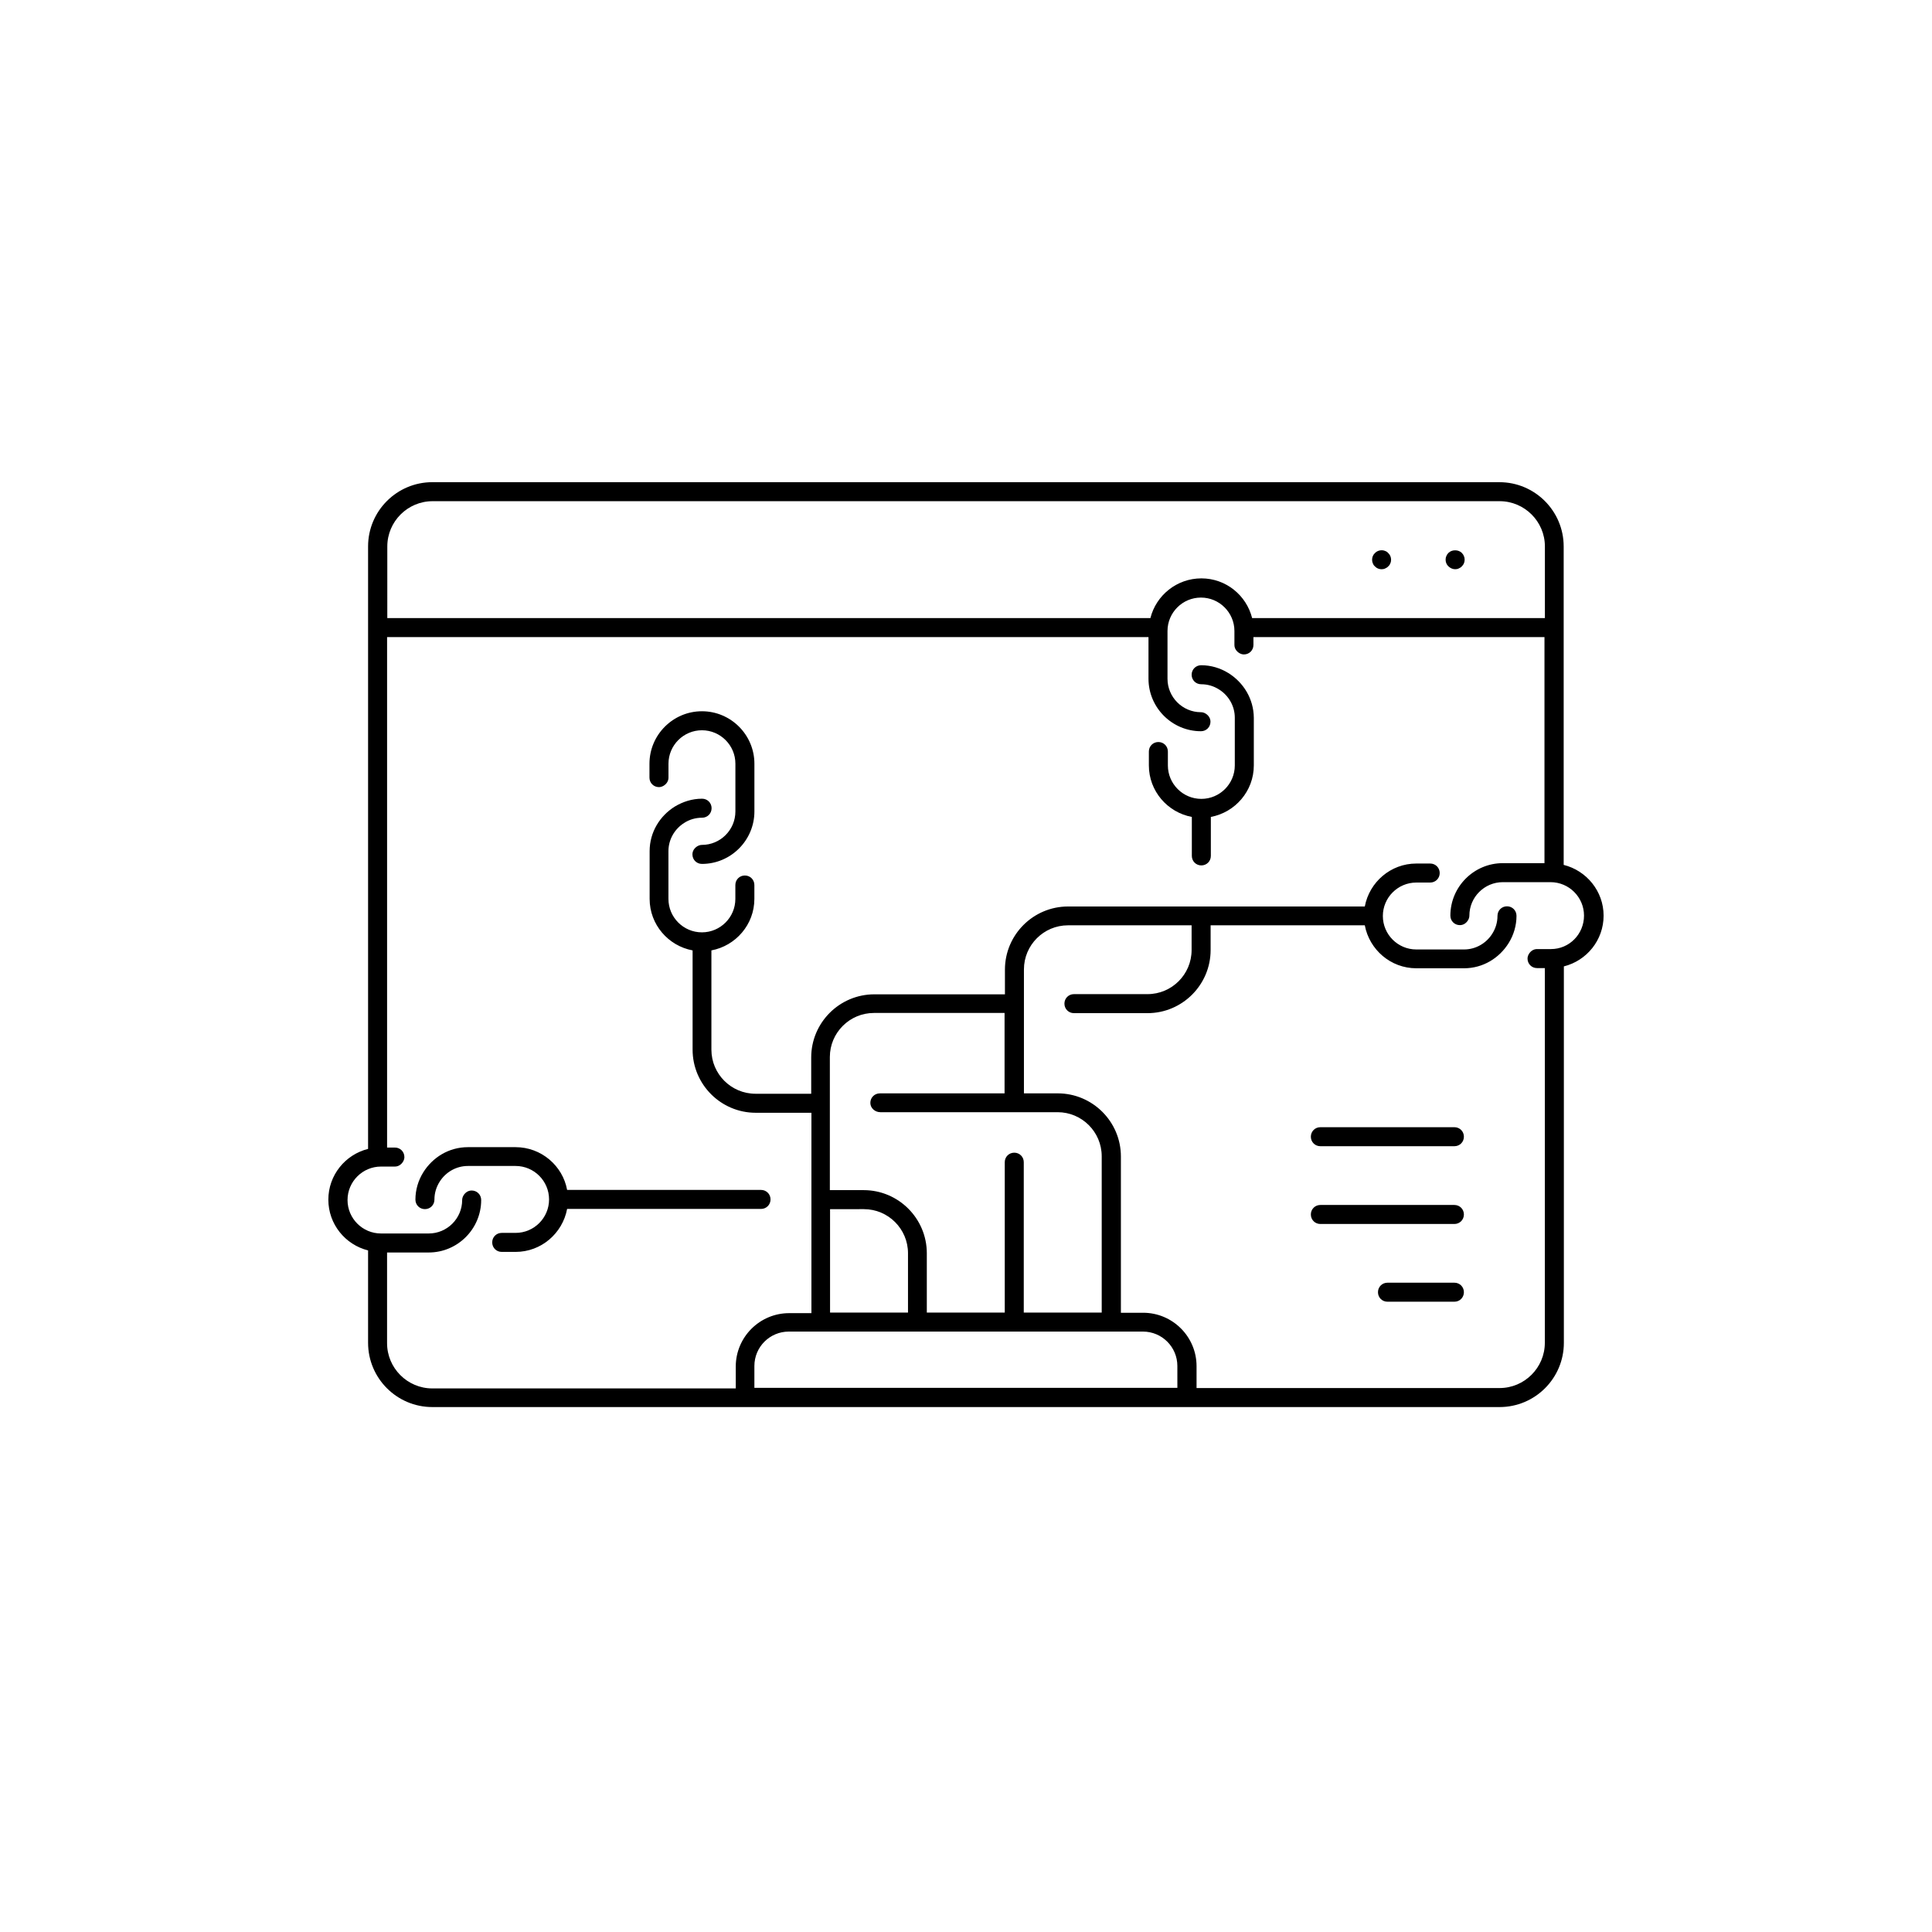 <?xml version="1.0" encoding="UTF-8"?>
<!-- Uploaded to: ICON Repo, www.svgrepo.com, Generator: ICON Repo Mixer Tools -->
<svg fill="#000000" width="800px" height="800px" version="1.1" viewBox="144 144 512 512" xmlns="http://www.w3.org/2000/svg">
 <g>
  <path d="m529.63 294.85c0.301 0 0.656-0.051 0.957-0.203 0.301-0.152 0.605-0.301 0.805-0.555 0.504-0.453 0.754-1.109 0.754-1.762 0-0.352-0.051-0.656-0.203-0.957-0.102-0.301-0.301-0.605-0.555-0.855-0.906-0.906-2.621-0.906-3.527 0-0.25 0.25-0.453 0.555-0.555 0.855-0.152 0.301-0.203 0.605-0.203 0.957 0 0.656 0.25 1.309 0.754 1.762 0.465 0.457 1.117 0.758 1.773 0.758z"/>
  <path d="m508.37 294.1c0.453 0.504 1.109 0.754 1.762 0.754 0.301 0 0.656-0.051 0.957-0.203 0.301-0.152 0.605-0.301 0.805-0.555 0.25-0.203 0.453-0.504 0.555-0.805 0.152-0.301 0.203-0.656 0.203-0.957 0-0.656-0.25-1.309-0.754-1.762-0.203-0.25-0.504-0.453-0.805-0.555-0.906-0.402-2.066-0.152-2.719 0.555-0.504 0.453-0.754 1.109-0.754 1.762 0 0.301 0.051 0.656 0.203 0.957 0.094 0.305 0.297 0.605 0.547 0.809z"/>
  <path d="m280.64 448.01h-12.645c-5.039 0-9.371 2.719-11.84 6.699-1.309 2.117-2.066 4.586-2.066 7.203 0 1.41 1.109 2.519 2.519 2.519 1.41 0 2.519-1.109 2.519-2.519 0-1.762 0.504-3.375 1.41-4.785 1.562-2.469 4.332-4.133 7.457-4.133h12.645c4.887 0 8.867 3.981 8.867 8.867s-3.981 8.867-8.867 8.867h-3.68c-1.41 0-2.519 1.109-2.519 2.519s1.109 2.519 2.519 2.519h3.68c6.801 0 12.445-4.938 13.652-11.387h51.387c1.41 0 2.519-1.109 2.519-2.519 0-1.41-1.109-2.519-2.519-2.519h-51.387c-1.156-6.394-6.848-11.332-13.652-11.332z"/>
  <path d="m558.39 373.2v-84.387c0-9.371-7.609-17.027-17.027-17.027l-282.79-0.004c-9.371 0-17.027 7.609-17.027 17.027v159.66c-6.047 1.512-10.531 6.953-10.531 13.453s4.484 11.941 10.531 13.453v24.484c0 9.371 7.609 17.027 17.027 17.027h282.84c9.371 0 17.027-7.609 17.027-17.027v-99.754c6.047-1.512 10.531-6.953 10.531-13.453-0.004-6.496-4.539-11.938-10.586-13.449zm-311.75-84.387c0-6.602 5.391-11.992 11.992-11.992h282.79c6.602 0 11.992 5.391 11.992 11.992v18.992h-77.586c-1.512-6.047-6.953-10.531-13.453-10.531-6.504 0.004-11.996 4.484-13.508 10.531h-202.23zm209.43 222.98h-112.15v-5.793c0-5.039 4.082-9.117 9.117-9.117h93.859c5.039 0 9.117 4.082 9.117 9.117l0.004 5.793zm-78.797-73.051h47.004c6.449 0 11.688 5.238 11.688 11.688v41.414h-20.656v-39.852c0-1.41-1.109-2.519-2.519-2.519-1.41 0-2.519 1.109-2.519 2.519v39.852h-20.656v-15.719c0-9.219-7.508-16.727-16.727-16.727h-8.969v-35.266c0-6.449 5.238-11.688 11.688-11.688h34.613v21.312h-33.051c-1.41 0-2.519 1.109-2.519 2.519 0.004 1.406 1.266 2.465 2.625 2.465zm-4.332 25.695c6.449 0 11.688 5.238 11.688 11.688v15.719h-20.656v-27.406zm182.07-68.922h-3.68c-0.957 0-1.715 0.555-2.168 1.309-0.203 0.352-0.352 0.754-0.352 1.211 0 1.41 1.109 2.519 2.519 2.519h2.066v99.301c0 6.602-5.391 11.992-11.992 11.992l-80.305-0.004v-5.793c0-7.809-6.348-14.156-14.156-14.156h-5.894v-41.414c0-9.219-7.508-16.727-16.727-16.727h-8.969v-32.848c0-6.449 5.238-11.688 11.688-11.688h32.746v6.551c0 6.449-5.238 11.688-11.688 11.688h-19.496c-1.41 0-2.519 1.109-2.519 2.519 0 1.41 1.109 2.519 2.519 2.519h19.496c9.219 0 16.727-7.508 16.727-16.727v-6.551h40.859c1.211 6.449 6.852 11.387 13.652 11.387h12.645c5.039 0 9.371-2.719 11.84-6.699 1.309-2.117 2.066-4.586 2.066-7.203 0-1.41-1.109-2.519-2.519-2.519s-2.519 1.109-2.519 2.519c0 1.762-0.504 3.375-1.41 4.785-1.562 2.469-4.332 4.133-7.457 4.133h-12.645c-4.887 0-8.867-3.981-8.867-8.867 0-4.887 3.981-8.867 8.867-8.867h3.68c1.41 0 2.519-1.109 2.519-2.519 0-1.41-1.109-2.519-2.519-2.519h-3.68c-6.801 0-12.445 4.938-13.652 11.387l-78.641-0.004c-9.219 0-16.727 7.508-16.727 16.727v6.551h-34.613c-9.219 0-16.727 7.508-16.727 16.727v9.621h-14.762c-6.449 0-11.688-5.238-11.688-11.688v-26.301c6.449-1.211 11.387-6.852 11.387-13.652v-3.68c0-1.41-1.109-2.519-2.519-2.519s-2.519 1.109-2.519 2.519v3.68c0 4.887-3.981 8.867-8.867 8.867s-8.867-3.981-8.867-8.867v-12.645c0-3.125 1.664-5.894 4.133-7.457 1.359-0.906 3.023-1.41 4.785-1.41 1.41 0 2.519-1.109 2.519-2.519s-1.109-2.519-2.519-2.519c-2.672 0-5.09 0.805-7.203 2.066-3.981 2.469-6.699 6.801-6.699 11.84v12.645c0 6.801 4.938 12.445 11.387 13.652v26.301c0 9.219 7.508 16.727 16.727 16.727h14.762v53.102h-5.894c-7.809 0-14.156 6.348-14.156 14.156v5.793h-80.414c-6.602 0-11.992-5.391-11.992-11.992v-24.031h11.035c7.656 0 13.906-6.246 13.906-13.906 0-1.41-1.109-2.519-2.519-2.519-0.957 0-1.715 0.555-2.168 1.309-0.203 0.352-0.352 0.754-0.352 1.211 0 4.887-3.981 8.867-8.867 8.867h-12.645c-4.887 0-8.867-3.981-8.867-8.867s3.981-8.867 8.867-8.867h3.68c0.957 0 1.715-0.555 2.168-1.309 0.203-0.352 0.352-0.754 0.352-1.211 0-1.41-1.109-2.519-2.519-2.519h-2.066v-135.27h201.78v11.035c0 7.656 6.246 13.906 13.906 13.906 1.41 0 2.519-1.109 2.519-2.519 0-0.957-0.555-1.715-1.309-2.168-0.352-0.203-0.754-0.352-1.211-0.352-4.887 0-8.867-3.981-8.867-8.867v-12.645c0-4.887 3.981-8.867 8.867-8.867 4.887 0 8.867 3.981 8.867 8.867v3.68c0 0.957 0.555 1.715 1.309 2.168 0.352 0.203 0.754 0.352 1.211 0.352 1.41 0 2.519-1.109 2.519-2.519l-0.004-2.07h77.133v59.902h-11.035c-7.656 0-13.906 6.246-13.906 13.906 0 1.41 1.109 2.519 2.519 2.519 0.957 0 1.715-0.555 2.168-1.309 0.203-0.352 0.352-0.754 0.352-1.211 0-4.887 3.981-8.867 8.867-8.867h12.645c4.887 0 8.867 3.981 8.867 8.867 0 4.887-3.879 8.867-8.766 8.867z"/>
  <path d="m330.02 332.49c-7.656 0-13.906 6.246-13.906 13.906v3.68c0 1.41 1.109 2.519 2.519 2.519 0.453 0 0.855-0.152 1.211-0.352 0.754-0.453 1.309-1.211 1.309-2.168v-3.68c0-4.887 3.981-8.867 8.867-8.867s8.867 3.981 8.867 8.867v12.645c0 4.887-3.981 8.867-8.867 8.867-0.453 0-0.855 0.152-1.211 0.352-0.754 0.453-1.309 1.211-1.309 2.168 0 1.41 1.109 2.519 2.519 2.519 7.656 0 13.906-6.246 13.906-13.906v-12.645c0-7.66-6.25-13.906-13.906-13.906z"/>
  <path d="m469.52 322.36c-2.117-1.309-4.586-2.066-7.203-2.066-1.41 0-2.519 1.109-2.519 2.519s1.109 2.519 2.519 2.519c1.762 0 3.375 0.504 4.785 1.41 2.469 1.562 4.133 4.332 4.133 7.457v12.645c0 4.887-3.981 8.867-8.867 8.867-4.887 0-8.867-3.981-8.867-8.867v-3.68c0-1.41-1.109-2.519-2.519-2.519s-2.519 1.109-2.519 2.519v3.68c0 6.801 4.938 12.445 11.387 13.652v10.328c0 1.41 1.109 2.519 2.519 2.519s2.519-1.109 2.519-2.519v-10.328c6.449-1.211 11.387-6.852 11.387-13.652v-12.645c-0.051-5.039-2.773-9.371-6.754-11.84z"/>
  <path d="m529.43 442.72h-35.52c-1.41 0-2.519 1.109-2.519 2.519 0 1.41 1.109 2.519 2.519 2.519h35.52c1.41 0 2.519-1.109 2.519-2.519 0-1.414-1.109-2.519-2.519-2.519z"/>
  <path d="m529.43 463.33h-35.52c-1.41 0-2.519 1.109-2.519 2.519s1.109 2.519 2.519 2.519h35.52c1.41 0 2.519-1.109 2.519-2.519s-1.109-2.519-2.519-2.519z"/>
  <path d="m529.43 483.93h-17.734c-1.41 0-2.519 1.109-2.519 2.519s1.109 2.519 2.519 2.519h17.734c1.41 0 2.519-1.109 2.519-2.519s-1.109-2.519-2.519-2.519z"/>
 </g>
</svg>